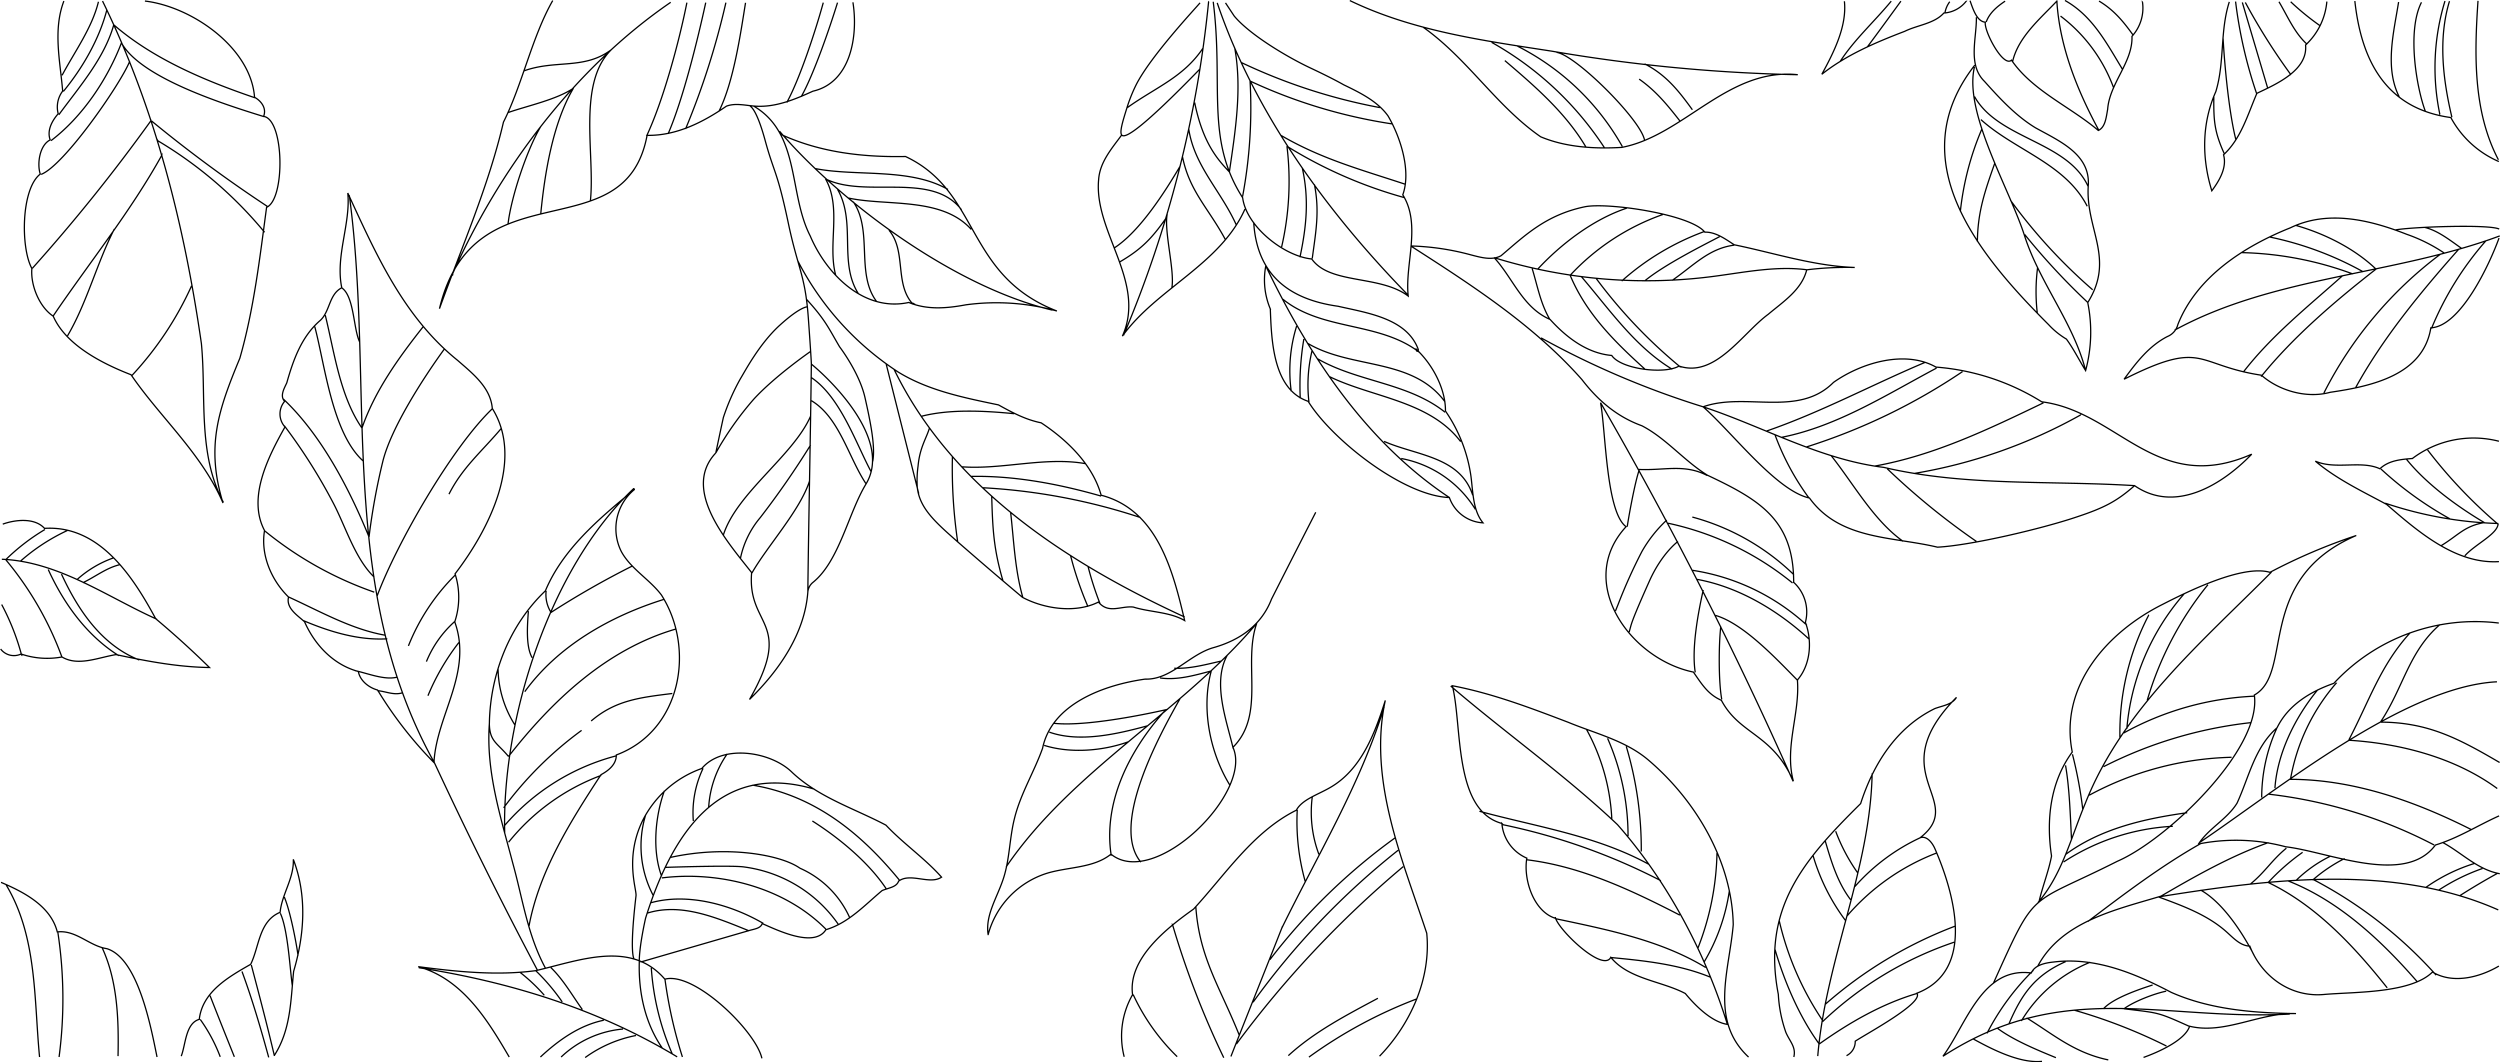 <svg id="Ebene_1" data-name="Ebene 1" xmlns="http://www.w3.org/2000/svg" viewBox="0 0 625.03 265.54"><defs><style>.cls-1{fill:none;stroke:#000;stroke-width:0.32px;}</style></defs><path class="cls-1" d="M119.14,47c-2.76,7.28-.92,15.08-.3,22.51a6.62,6.62,0,0,0-1.12,5.67c-1.56,1.79-2.86,4.2-2,6.54-2.65,1.3-3.33,6-2.48,8.54-4.8,3.67-4.94,18.43-2.1,23.61-.37,4.12,1.85,9.63,5.34,11.92,3.16,7.24,12.33,11.88,19.45,14.64,7.24,10.61,17.74,19.76,23,32.08-4.33-14.15-1.17-23.25,4.2-36.2,3.52-12.25,5-25.2,6.69-37.74,4.69-2,4.44-22-.75-22.73.81-2-.56-3.84-2.26-4.78-.9-12.35-15.58-22.64-27.41-24.06m-10.6,0c13.22,26.93,20.48,56.18,24.72,85.63,1.27,13.23-1,27.46,5.48,39.66H159m-55.14,5.49c3.22-1.15,8-1.63,10.44,1.06,13.74-.85,22.09,12,27.79,22.58,4.66,3.9,9.17,8,13.45,12.21-7.9-.11-15.69-1.59-23.36-3.23-4.47.73-9.48,3-13.52.59a20.15,20.15,0,0,1-10.22-.74,4.17,4.17,0,0,1-5.11-1.25m.3-22.44c14.22.59,26.28,9.41,38.77,15h-.08M120,179.38A48.63,48.63,0,0,0,108.33,187m34.1,124c-1.51-7.33-4.67-24.62-12.54-27.08-4.4-.66-7.67-4.72-12.4-4.19-1.62-6.42-8.22-9.9-14-12.36h-.08m68.29,43.33c4.19-6.47,4.14-13.74,4.88-21.11,2.72-9.17,3.38-18.95-.08-28,.21,4.71-2.87,8.71-3.3,13.24-5.32,2.21-5.2,8.64-7.36,13-5.52,3.16-12.06,6.85-12.85,13.76-3.45,1-3.39,6.34-4.51,9.2h0m82,.22c-5.39-9.23-11.66-19.52-22.76-22.59,9.71,1.26,19.59,2.3,29.37,1,10.83-2.5,23.81-7.76,32.3,2.13,7.4-2,22.79,13.06,24.26,19.79m-85.78-22.66c22.84,3.57,44.88,10.37,64.6,22.29m-10.74-24.45s-1.3-.87.45-15.83c.19-1.65-2.91-9.53,1.71-18.91a26.4,26.4,0,0,1,14.74-12.91c5.15-6.13,17.26-4.3,22.61,1,6.66,6.26,15.54,9,23.43,13.17,4.39,4.66,9.77,8.33,13.9,13-2.94,2-7.74-1.21-10.74,1-.53,1.55-2.63,1.69-4.13,2.36-4.34,3.63-8.38,8.09-14.05,9.78-2.88,4.61-12,.18-15.92-1.54-.38,1.25-2.11,1.39-3.31,1.76l-27.12,7.87m5.49,21.56c-4.36-6.25-6-14-5.79-21.56-.05-3.92,1.58-11,1.58-11,6.25-19.89,17.71-39.49,42.22-32.22m-67.23,44.8c-4.53-8.38-5.7-17.34-8.19-26.27-3-11.48-6.75-22.92-5.86-34.94.19-12.26,5-24.61,14-33.18,4.28-10.23,13.15-17.88,22.24-25.31a12.67,12.67,0,0,0-3.23,15.52c2.32,4.27,7.06,6.92,10,10.82,8.56,13.38,5,33.94-11.27,40,0,2.36-1.9,3.88-3.83,4.93-7.58,11.61-15.42,24-18,37.82m-6.08-23.33c-.71-28.34,11.14-66,32.23-86h.15M237.53,289.29c-9-17-17.58-34.28-25.69-51.72a99.14,99.14,0,0,1-14.27-18.31c-2.41-.67-4.44-2.51-4.81-4.64-6.33-1.71-10.93-6.73-13.45-12.43-1.81-1.64-4.67-3.41-4-6.18-4.51-4.42-7-10.82-6-16.63-4.37-8.23,1-18.57,5.11-25.9a4.84,4.84,0,0,1-.08-6.4c-1.28-1.34-.08-3.27.53-4.63,1.59-5.62,3.61-11.36,8.11-15.38,2.74-2.17,2.31-6.7,5.64-8.38-1.66-7.88,2.25-16,1.5-23.69,7,15.15,13.88,30.91,27.49,41.86,3.72,3.26,8.22,6.74,8.64,12,8,12.8-.77,30.22-9.31,41.35a19.25,19.25,0,0,1-.08,12c4.52,12.6-4.45,23.13-5.18,34.94a.07.07,0,0,0,.07-.07M190.5,95.55c6.46,47.81-3.4,97.77,21.34,142M241.36,46.88c-5.22,9.17-7.59,21-12.32,30.39-3.72,16-10.42,31.2-16,46.64,8.63-36,46.37-13.83,51.91-43.33,7.33.13,14-3.29,19.83-7.29,2.32-.88,4.88-.14,7.36,0,5,.3,9.76-1.69,14.27-3.75,9.49-2.16,11.34-13.84,10-22.22m-45.56,0c-24.17,16.56-43.13,42.08-54.72,68.33,0,0,.3-.28.38-.28m75.07-42.12c11.73,6.89,8.69,21.85,14.16,32.49,4,9.45,13.39,19.08,24.64,16.62,4.56,1.88,9.36,1.5,14.27.59a56.57,56.57,0,0,1,22.76,1.55c-23-8.9-19.09-29.8-37.85-38.63-10.61.2-21.29-1-31.1-5.51m-.4-.82c15,17.53,43.43,38.88,68.23,44.74M306,137.75c5.37,4.41,20.23,19.13,13.68,30C315.28,175,313,187,306.46,192.31a3.48,3.48,0,0,0-1.32,2.43c-.78,10.43-7.17,19.61-14.58,26.87,11.31-19.72-.64-18,.53-31.71-6.12-7.79-17.55-20.69-9-29.88m44.63-20.91c7.79,5.15,17.17,7,26.08,8.86,3.44,1.91,6.79,3.7,10.67,4.48,6.52,4.3,12.88,10.46,15,18.1,14.17,3.69,18,19.15,20.88,31.34-3.76-2.2-8.69-2.07-12.84-3.38-3.08-.34-6.2,1.8-8.71-1.25-5.69,2.86-13.51,1.74-19-1.18-3.58-3-9.12-7.7-16.15-13.83-5.68-5-9.58-8.45-10.15-13.68a26.32,26.32,0,0,1,.2-5.33c.43-4.66,2.09-6.91,2.85-9.5m-8.84-14.63c14.41,29.65,43.17,48.31,72.65,61.9l-.37-.07m33.13-26.12c-3.69,7.21-7.37,14.42-11.05,21.7-2.47,6.4-7.71,10.16-14.27,12.07-6.29,1.67-10.73,8.15-17.35,7.94-10.28,1.46-23.34,6.18-25.62,17.29-2.1,5.89-5.48,11.33-7,17.44-1.28,5-1.2,10.22-2.78,15.08s-4.58,9.2-3.83,14.05A22.08,22.08,0,0,1,365.15,265c5.33-1.55,11.49-1.25,15.78-4.71,10.9,8.87,35.62-15.46,30.49-26.71,8.21-8.2,2.42-21,5.95-31-18.67,22.14-46.07,36.59-62.66,60.91m93.36,47.31c7.82-8.07,12.91-19.52,11.8-30.75-6.2-18.76-14.65-38.26-10.36-58.2-2.63,8.39-6.09,17.44-13.9,21.85-3.08,1.77-6.91,2.95-8.34,5.6-10.83,5.4-17.7,16.06-25.69,24.72-6.71,4.77-16.48,12.43-15.25,21.4a20.82,20.82,0,0,0-2.1,15.53m65-87.48c-6,19.51-16.67,37.08-25.61,55.35l.21-.54c-4.28,10.89-8.64,21.71-12.92,32.59m129.42.15c-9.85-9.18-4.77-21.71-3.83-33.11-.3-15.68-9.22-30.94-21.18-41.12-5.73-4.9-13.27-6.65-20.13-9.49-9.47-3.61-18.93-7.21-28.92-9.12,2.54,10,.22,31.12,12.39,34.43a10.35,10.35,0,0,0,6.24,8.68c-.93,5.22,1.66,13.45,7.28,15.08M492,276c.44,2.89,11.89,14,13.89,10.08,4.42,5.46,12.68,5.91,18.63,9.05,2.69,3.26,6.66,7.12,10.52,7.72-5.55-18-15-35.78-27.49-49.95-13.09-12.39-28-22.91-41.69-34.65M551.65,311c.6-2.5-1-3.83-2-6.18a34,34,0,0,1-1.88-9.49c-4.13-21.42,6.14-33.4,20.58-47.68,3.13-9.75,8.82-19,18.56-23.76,2-.74,4.35-1,5.4-2.8-19,19.26,3,25.73-9.09,35.1,1.66-.59,3.08,1.25,3.76,2.87,4.77,11,10.25,30.3-4.58,36,1.9,2.4-13,10.34-15.4,12a3.92,3.92,0,0,1-2.18,3.61m74.26.44c3.54-1.26,10.37-4.24,11.52-7.8,8.74,2.14,17.61-3.49,26.6-3.16-10.6-.15-21.49-1-31.18-5.3-9.09-4.75-19-8.92-29.52-7.58-2.18.23-4.66.81-5.48,2.73-12.35-1.61-16.23,12.86-22.09,20.82,30.13-19.55,55.05-8.8,86.71-10.55m-63-12c6-11.17,19.42-14.05,30.8-17.48,8.68-5.06,17.4-10,26.89-13.4M642.86,271c6,2.2,12.24,4.48,17,8.75,1.73,1.55,3.46,3.46,5.79,3.53,3,7.7,10.31,12.94,18.78,12.07,7.54-.64,21.51-.25,26.89-5.59,5.08,3.05,11.75,1.36,16.6-1.49m.22-23.09c-5.55-1-9.52-5.26-14.25-7.8m-70.7,13.54c27.55-4.41,58.36-8.31,84.58,3.31m-75-16.4c2.56-4,7.21-6.26,9.69-10.3,3-6.49,4.36-13.88,10-18.84,2.8-5.71,8.36-9.07,14.2-11.11a48.19,48.19,0,0,1,41.24-15.07M653,257.44c19.47-13.12,51.26-39.09,74.44-40.24M601.53,292.59c10.92-24.23,8.4-19.1,31-30.52,12.25-5.26,36.15-27.91,34.25-41.56,10-5.6,0-28.9,25.47-39.88a141.86,141.86,0,0,0-21.56,9.2c-6.81-2-20.48,4.75-26.82,8-14,7-25.88,20.57-22.61,36.93-5.52,7.49-6.55,17-5.18,26-.73,3.81-2.17,7.37-3.08,11.18m-.3.44c6-7,8.26-16.26,11.79-24.72,9.24-23.48,29.09-40.29,46.58-57.9m56.86-2.61c-10.9.67-20.37-7.65-28.09-14.31-6.1-3.29-12.5-6.32-17.81-10.81,5.09,2.23,11.38-.28,16.15,1.91,2.19-2.09,5.28-2.35,8.12-2.57a25.41,25.41,0,0,1,21.63-4.31M704.83,105.3c-9.24-3.63-19.67-6.11-29-1.62-11.67,4.67-23.46,12.29-28.17,24.2a4.41,4.41,0,0,1-2.62,3c-4.59,2.35-7.82,6.55-10.82,10.67,20.08-10.08,17.64-3.54,34.33-1,4.43,3.9,11.37,5.88,17.2,4.27,10.39-1.52,23.24-4.29,25.16-16.12,7.46-.34,14.7-15.94,17.05-22.44m.18-.54c-26.28,9.8-56.47,10-81.3,23.57M691.91,47c1.62,14.76,7.66,26.88,24,29.13a24.79,24.79,0,0,0,12,11m-43-40A16.77,16.77,0,0,1,679.59,58c.6,6.3-7.26,9.75-12.17,12.07-2.3,5.32-3.95,11.32-8.34,15.37.9,3.17-1,6.4-2.93,9-2.53-8.16-2.52-16.89,1-24.79,2.25-7.43,1-15,3.37-22.44m-21.7.07a10.49,10.49,0,0,1-2.63,8.54c.24,6.44-5.6,11.74-6.08,18.24-.38,2.14-.6,4.49-2.33,5.3-7.08-6-16.38-9.85-21.71-17.58-2.09,1.93-6.95-7.38-6.54-9.49-2.2-.17-3.17-3.58-3.83-5.38m32.15,32.3c-5.4-10-9.76-20.89-10.44-32.22m-22.68.07A7.7,7.7,0,0,1,589.15,50c-2.37,2.66-6.59,3-9.77,4.57-7.26,2.78-14.63,5.9-20.73,10.74,3-5.49,6.3-12,5.64-18.25m33,4c.09,5.24-2.21,11.84,2,16,3.83,4.27,7.81,8.61,12.77,11.63,6,3.33,13.57,6.55,13.22,14.2-.86,11.06,6.83,18.37-.15,29.5a37,37,0,0,1-.53,17c-1.62-2.6-3-5.42-4.8-7.87a19.92,19.92,0,0,1-4.44-3.6c-17.5-17.48-37.1-41-18.47-64.89m27.71,76.36c-3-11.81-11.34-21.75-15.17-33.4-3.65-11.74-15.37-31-12.62-42.52M440.64,46.88c15.81,7.63,33.29,10,50.48,12.65a412.24,412.24,0,0,0,61.52,5.89c-17.43-1.85-28.48,15.21-44,18.17-6.67.4-14,0-20.28-2.65C477.27,73.27,470.09,61.41,459,53.56m-49.44-6.1,2.17,3.28c3.92,4.72,13.33,10.3,19.07,13s8.29,4.19,8.29,4.19c4.13,2,8.48,4.12,11.11,7.8,3.21,5.48,5.8,13.89,3.68,19.72,4.69,7.48.48,17.33,1.36,25.31-7.06-5.33-19.55-2.84-24.12-9.27-6.9-.68-16.35-8.1-17.27-15.31-9.38-14.68-4.71-27.95-7.36-49m1,.28c9.31,27.49,27.38,52.21,47.66,73M414.43,99c-6.14,13.84-22.08,19.89-30.65,31.78,6.07-13.55-7.17-26-5.94-39.13.31-4.42,3.3-7.79,5.79-11.19m21.71-33.32a286.61,286.61,0,0,1-21.26,83.42m32.53-28.25c.78,12.81,8.43,19.23,21.1,21,7.28,1.67,17.09,3,20,10.67.27.63-.48.89-.45.07,4.59,4.34,7.37,10.52,7.29,15.45a38.11,38.11,0,0,1,6.39,16.41c.52,4.12.52,8.53,3,11.55a9.45,9.45,0,0,1-8.41-6.33c-11.57-.41-29.43-14.55-35.31-24.06-8.92-3-9.15-15.6-9.46-23.1a18.71,18.71,0,0,1-1.13-10.74c10.76,22.39,25,44,45.9,57.9M456,108.24a63.57,63.57,0,0,1,14.87,2.21c2.55.66,5.33,1.47,7.59.22,5.91-5,11.11-10.16,20.88-12.22,5.64-1.19,26.52,1.85,30.05,6.33,2.7-.07,5.1,1.69,7.36,3.16,9.81,2,19.8,5.31,30.12,5.67a82.58,82.58,0,0,0-12,.59c-1.23,5-5.93,8-9.61,11.11-6.44,4.71-13.26,16-22.31,12.95-3.6,2.12-14.51.81-16.83-2.65-6-.52-11.19-4.34-15.4-9-6.92-3-9.31-10.39-14-15.45a128.71,128.71,0,0,0,55.74,4.56c7.36-1,15-2.5,22.38-1.54M456,108.31c15.25,9.79,30.72,19.79,42.67,33.33,4,5.21,8.75,9.29,15,11.55,6.09,3.16,10.52,8.75,16.38,12.36,13.13,6.19,21.58,11.22,21.56,26.78a10.06,10.06,0,0,1,2.93,10c1.87,5,1.12,10.89-2,14.42.68,8.34-3.3,16.87-1,25.31-5.27-12-13.39-11.53-18-20.23-3.4-1.5-4.89-4.05-7-7.06-15.86-3.27-29.59-22.52-16.83-36.35-5-3.64-5.07-23.88-6.38-31a997.19,997.19,0,0,1,48.15,94.68m-63-110.87a216.56,216.56,0,0,0,40.49,17.22c10.6-3.77,23.78,2.76,32.6-6.11,7.09-5,18-8.13,25.62-3.82a58.31,58.31,0,0,1,26.44,8.68c19.14,2.43,28.72,23.58,52.5,13.09-7.28,7.55-19.06,14.94-29.29,7.87-4.42,3.88-7.53,5.53-14.39,7.8-8.86,3-26.56,7.15-34.89,7.58-11.3-2.71-24.37-1.76-32-12.29-8.29-1.79-19.39-16.51-26.59-22.8,15.15,5,29.22,13.19,45.22,15.15,20.43,4.79,41.77,3.24,62.72,4.56M118.69,65.57c3.16-5.94,7.5-11.85,9.09-18.39m2.11,2C128,56.51,123.8,63.78,119,69.61m-1.12,5.82c5.12-7,11.4-14.11,13.74-22.52m-15.7,29c7.91-6,14.19-15.45,17.66-24.57m-20.13,33c5.67-2.17,19.56-22.13,22.08-28.11h-.08m-24.18,51.58A438,438,0,0,0,140.85,77c0,.07.15,0,.15,0m-24.56,48.78c9.06-13.37,19.38-26.13,27.19-40.24v.07m-23.58,45.1c4.93-8.42,7.28-18.06,11.71-26.71m4.44,36.57a83,83,0,0,0,14.87-22.37m19.15-19.72A343.1,343.1,0,0,1,141.08,77V76.9m28.09-1c-9.68-3-30.75-9.61-35.6-18.39m33.35,13.68c-12.45-4.24-25.41-9.67-35.31-18.25v-.07m37.71,51.94a102.35,102.35,0,0,0-26.7-22.88,4.41,4.41,0,0,0-.34-.59m-27.87,97.78a51.62,51.62,0,0,0-9.91,7.65m17.87,4.93a27.05,27.05,0,0,1,9.09-5.45m-7.58,6.18c3.11-1.47,5.81-3.68,9.16-4.49m-14.35,23.18a81.81,81.81,0,0,0-14-24.35h0m3.9,23.83a59.74,59.74,0,0,0-5-12.72h0m29.3,12.8c-8-5-13.82-13.09-17.66-21.56h0M138,211.75c-9.54-3.75-15.41-12.71-19.46-21.48m-.9,89.61a110.74,110.74,0,0,1,.3,31.12m-13.22-43c7.76,12.93,6.94,28.57,8.34,43v-.08m15.62-27.29c3.9,8.38,4.19,18.08,4,27.15M166,288c2,7.58,4,15.16,5.78,22.74m-8.11-21.12c2.58,7,4.7,14.26,6.68,21.48m-17.12-9.49a40.55,40.55,0,0,1,5,9.35m-2.55-15.31c2,5.15,4.05,10.23,6.08,15.31m11.49-35.9c1.88,4,2.39,13.7,3,18.11m-2-22.16c1.9,4.5,3.68,15.56,3.37,14.53m61.61,10a44.73,44.73,0,0,0-6.09-5.74m10.59,7.43a51.19,51.19,0,0,0-6.61-7.8m11.65,9.72c-2.55-3.56-4.74-7.48-7.89-10.52m28.54,2.94a115,115,0,0,0,4.36,19.42M266,288.71a64.58,64.58,0,0,0,5.26,21.55m-9.09-4.63a32,32,0,0,0-12.7,5.51m9.47-7.13a25.73,25.73,0,0,0-15.48,7m10.67-9.2c-6.09,1.25-11.34,5-15.85,9.2m31-66.57c-2.33,6.48-3.08,15-.68,21.4m-4-15.39a26.6,26.6,0,0,0,1.9,20.2m12.45-31.81A25.76,25.76,0,0,0,276.51,252m8.42-16.7a26.12,26.12,0,0,0-4.59,13.39m47.7,18.1c-9.76-11.92-21.34-21.19-36.74-23.76m18.34,36c-10.3-10.41-26.52-14.6-41-12.8M294,277.6c-8.17-4.75-19-7.72-28.21-5.13m24.68,7c-8.06-3.25-17-7.13-25.55-4.41m47.85,2.79a34.16,34.16,0,0,0-23.51-14.35m0,0c-2.7-.44-17,0-19.83.1m46.2,12.63a24.43,24.43,0,0,0-12.47-12.43m0,0c-4.68-3.33-18.25-5.84-32.48-2.67M324.77,269c-4.28-6.48-11.56-12.6-18.5-17m-80.76-24.42c.07,4.56,1.88,4.78,4.81,8.31M227.69,214a26.93,26.93,0,0,0,4.22,14m3.36-28.47c-.22,3.24-.71,8.77.94,11.64m3.5-16.72a8.4,8.4,0,0,0,1.12,5.23m16.53,36a55.32,55.32,0,0,0-28.12,17.55m24.21-12.62a53.79,53.79,0,0,0-23.13,16.7m40.94-37.19c-8,1-14.2,1.66-20.29,6.88m-2.4,2.35a91,91,0,0,0-19.48,19.35M272.16,204c-17.42,5.07-31,18-41.84,31.85m38.91-39.28c-13.46,4.19-26.58,11.66-34.86,23.1m26.89-31.42a218.76,218.76,0,0,0-20.58,11.77M197.49,219.4c2.25.22,4.13,1.22,6.31.55m-11.9-5.55c3.16.66,7.39,2.45,10.55,1.64M179,201.89c6.5,2.76,13.77,5,21,4.56M175.33,196c7.76,3.52,15.67,8.09,24.19,9.56m-30.05-26a90,90,0,0,0,27.27,15.23m-22.23-41.27a138.22,138.22,0,0,1,11.94,18.91c3.06,5.77,5.46,14,10.29,18.61M174,146.5c9.44,8.89,16.49,22.36,21.42,34.47m-6.73-62.21c3.05,2.2,2.84,10.32,4.4,13.47m-8.6-6.7c2.26,9.15,3.65,20.25,9.19,28.25m-11.82-25.4c2.53,9.45,4.36,26.7,12.14,33.64M217,190.49a52.15,52.15,0,0,0-11.72,17.73M217,202a27.15,27.15,0,0,0-7.22,10.15m8.12-4.78a57.4,57.4,0,0,0-7.74,13.31m16.15-71.8c-10.14,9.64-24,33.82-28.85,46.85m31.07-41.92c-4.89,5.81-9.73,9.78-13.11,16.48m-1.12-36.34c-5.18,7.13-13.3,19.64-15.41,28.1m0,0A164.79,164.79,0,0,0,195.43,181M209,128.38c-6.16,7.8-12.11,16.05-15.34,25.4M274.9,47.4C273,57,269,71.89,264.8,80.8m14.81-33.4c-2,9.19-5.65,24.13-9.41,32.81M284.65,47.4A193.55,193.55,0,0,1,274.56,79m15-31.56c-1.27,7.94-3,19.87-6.66,27.16M309,47.4c-1.81,6.62-5.83,19-9.14,25m12.7-25c-1.88,6.1-5.93,17.95-9.09,23.54M256,59.17c-8.59,8.47-4,26.37-5.23,37.82m-4.23-28.2c-5.18,8.75-7.2,21.38-8.18,31.46m0-21.87c-3.46,5.81-7.43,17.72-8.18,24.41M256,59.17c-6.76,5.07-13.86,2.43-21.83,5.29m12.37,4.33c-4.2,2.87-11.56,4.41-16.36,6.1m82.4,19.22c4.71,8.23.2,18.22,5.2,26.06m-1.29-23c5,7.3.55,18,5.88,25m3.05-17.88c4.36,5.15,1.41,13.16,5.77,18.24,0-.08.69.23.69.15M309.56,91.46c4.12,7.35.45,16.34,2.56,24.15m-2.56-24.15c10,5,26.55-2,34,7.73M346,104.1c-7.37-8.21-21.12-5.76-30.76-7.86m24.94-2.13c-9.55-5.48-22.77-3.19-33.18-5.22M302.65,112a73.2,73.2,0,0,0,25.09,27.76M290.65,73.25s1.56.32,3.81,8.58,3,7.51,5.73,20.37c2.47,11.83,4.28,13.16,5.07,24,.76,10.54.76,11.52.76,11.52-.22,18.44-.67,38.56-.88,57m.88-47.81c7,4.17,9.33,14.3,13.68,20.79m1.28-3c-3.68-6.77-7.68-18.75-15-23.58M291.16,190c3.76-6.62,12.07-15.7,14.4-23m-17.25,19.23a23,23,0,0,1,4.93-10.08A216.85,216.85,0,0,0,305.83,158M284,180.56c3.27-10.5,17.5-19.88,21.81-29.74m36.79,31.36a125.94,125.94,0,0,1-1.31-21.34m17.61,35.31c-2-7-2.24-14.12-3.06-21.33m-1.92,17.12c-2.33-7.95-2.58-12.93-2.81-21.17m27.08,26.89a78.21,78.21,0,0,1-3-9.31m0,10.1a86.85,86.85,0,0,1-4.37-12.82m7.66-14.86c-10.44-3-21.67-5.14-32.56-4.92m42.4,10.29a150.92,150.92,0,0,0-39.5-7.46m25.83-6c-10.06-1.84-20.82,1.51-31,.77m13.08-13.28c-7.36-.73-16.07-1.19-23.21.65m76.53,59.65c-3.86,6.86-.26,16.21,1.44,23.43M406,214.51c-2.56,9.37-.34,20.45,4.7,28.61M381,260.68c-2.1-13.3,4.51-26.24,13.22-36.05,0,.07-1.05,1-1.05,1.1m5-4.27c-5.13,9.09-17.5,31.6-9.76,40.83m6.62-38.2c.7-.16-19,4.54-28.41,3.48m-1.12,2.21c7.64,2.7,17.11.45,24.64-1.6m-25.92,4.91c6.53,2.06,14.68,1.43,21.14-.93m7.85-15.92c4.36.59,8.5-.63,12.71-1.73m-9.17-.7c4.05.15,7.82-.92,11.8-1.81m3.74,95.76A259.12,259.12,0,0,1,454,263.4m-37.55,33.91a190.47,190.47,0,0,1,36.28-38m-32.08,27.37a149.55,149.55,0,0,1,31.4-30.53m-21.63,54.88a116.05,116.05,0,0,1,27-14.57m-32.15,14.2c6.54-6,14.58-10.15,22.39-14.34m-45.52-22.88c.9,12.87,6.07,20.08,10.88,32.15m-16.74-27.81a220.13,220.13,0,0,0,12.84,33.4M386.48,295.4a52.34,52.34,0,0,0,11,15.52M427.5,249.2a55.52,55.52,0,0,0,2,17.95M431.25,246a30,30,0,0,0,1.66,14.34m76.84-27a89.59,89.59,0,0,1,3.76,26.27m-8.42-28.26a60.7,60.7,0,0,1,5.11,24.43m-10.36-26.63a51.56,51.56,0,0,1,6.3,22.29m26.3,8.53a68.63,68.63,0,0,1-4.81,23.91m1.58,3.39a48.57,48.57,0,0,0,6.31-17.73M485,261.71c13.51,1.65,26.16,7.65,38.16,13.83m-44.47-22.66a154.34,154.34,0,0,1,39.73,14.05m-26.36,9.49c12.78,2.7,26.36,5.39,37.56,12.21h0m-23.74-2.5c8.49.81,17.05,1.69,24.94,4.93m-57.77-41.49c14.34,3.9,29.27,6.07,42.44,13.31m42.14,47.9c2-24,13.15-46.72,13.6-70.7M548,276.93a74.71,74.71,0,0,0,10.75,24.8m-11.8-17.59c2.33,8,6.09,16.84,11.05,23.61m-1.58-47.22A51,51,0,0,0,564.66,277m-5.18-20.09c1.5,5.15,3.08,10.45,6.38,14.79m-3.75-17.14a45.77,45.77,0,0,0,5.48,10.37m15.85-8.83a50.06,50.06,0,0,0-16.53,12.29M587.35,260a55.92,55.92,0,0,0-22.46,15.82m27,2.5a106.26,106.26,0,0,0-32.37,19.5m32.22-15.52a88.94,88.94,0,0,0-32.9,19.86m23.66-7.06c-8.79,2.57-17.05,7.35-24.48,12.64m53.53-18.43a61.78,61.78,0,0,0-11.62,15.79m19.68-17.95c-7.59,3.38-10.94,8-14.17,15.54m20.33-15.39A35.61,35.61,0,0,0,608.53,302m32.82-9c-3.45,1.11-9.69,3.23-12.24,5.88m15.63-4.33c-2.93.59-8.19,2.6-10.6,4.44m-24.31,2.23c6.44,3.92,11.8,8.71,20.44,10.51m-27.77-7.95c4,3,10,5.48,14.67,7.39m-20.71-4.7c3.68,2,11.35,6.24,17.23,5.62m7.94-12.83a133.64,133.64,0,0,1,23.18,9m5.86-4.86c-8.3-3.72-7.57-3.36-16.53-4.46m-9-21.8c9.11-6.89,18.27-13.86,28.24-19.5a48,48,0,0,1,21.26.81c10.71,1.24,29.78,9.86,37.41-.44,5.76-1.77,10.46-4.83,15.92-7.29m-62.12,17c3.68-3,5.26-5.91,8.94-8.92m-4.51,8.53a54.66,54.66,0,0,1,8.57-7.5m-1.55,6.95a33,33,0,0,1,8.53-6m-4.26,5.81a38.72,38.72,0,0,1,7.79-5.22m20.44,7.14a43.28,43.28,0,0,1,12-5.89m-8.86,6.62a50.36,50.36,0,0,1,10.89-5.37m-5.63,6.77c3-1.91,6.08-3.75,9.31-5.52m-40.18-47.67a49.73,49.73,0,0,0-11.5,24.06m6.82-22.34c-5.64,6.85-10.12,15.86-10.72,24.62m.45-14.94a42,42,0,0,0-3.76,17.29m44.59-43.27c-7.82,6.75-9.17,15.79-14.84,24.32m7.42-22.3c-7.44,8.09-10.28,17.12-15.38,26.83m-14.73,9.86c15.85,0,31.25,5.45,45.37,12.58M711.74,258a118.65,118.65,0,0,0-41.47-12.72m57.24-1.4c-10.44-7.65-24-11.26-37.1-12.07m8-4.53c11.87.07,19.47,4.13,29.69,10.09m-61.39,48.19c-2.86-5.59-7.81-13.21-13.37-16.3m58.9,21.28a109,109,0,0,0-30.64-23.86m26,25.61C698.67,282,688,272,675.27,267M700,293.71c-8.19-10.3-17.73-20.6-29.75-26.34m-3.6-46.57a74.27,74.27,0,0,0-32.53,9.2m31.7-2.58a107.06,107.06,0,0,0-36.73,11m32-2.35a78.86,78.86,0,0,0-35.6,9.49M650,249.93c-10.74,1.48-21.71,4-30.42,10.45m-.45,1.84a55.33,55.33,0,0,1,27.27-8.9m-25.09-18a108.79,108.79,0,0,1,2.58,13.77m-4.31-11c1,5.81,1.19,12.57,1.49,18.46m19.32-56.05a63.74,63.74,0,0,0-7.21,30.82m1.72-2.35a58.81,58.81,0,0,1,14.28-33.7M640,221.83a83.15,83.15,0,0,1,15.18-28.91m72.56-15.3a97.11,97.11,0,0,1-28.24-5.08M698.44,164a89.1,89.1,0,0,0,17.21,12.44m-10.82-14.86c5,6.18,12.62,11.77,19.45,15.81m-14.19-18.17a121.73,121.73,0,0,0,17.57,18.54m.08-.14c-.08,2.64-5.71,5.14-8.34,8.09m-5.86-2.58c4.36-2.65,5.71-4.85,10.74-5.74M704.83,105.3a40.78,40.78,0,0,1,9.54,4.78m-5-6.49c3.38.81,6.46,3.32,9.31,5.31m-55,1a85.15,85.15,0,0,1,27.74,5.34M670.64,106a82.43,82.43,0,0,1,23.37,8.7m-16.8-11.59c7.21,2.06,14.62,5.77,20,10.92M668.47,140.9c8-9.93,18.63-19,28.77-26.91M664,139.8c7.09-9.18,16.11-16.33,24.76-24.06M684.17,145a99.7,99.7,0,0,1,29.06-34.65m-21.17,33.4c6.79-12.42,16.33-24,25.77-34.64m-6.77,19.78a78.28,78.28,0,0,1,13.53-21.85m-8.42-31c-2.25-9.49-3.45-19.64-.6-29m-2.4,28.33A56.88,56.88,0,0,1,714.44,47M703,70.94c-3.66-7.28-1.38-16-.15-23.69m6.72,27.4c-2.26-6-4.66-20.15-1-27.33m19.23,39.36c-6.37-12.15-6-26.47-5.1-39.73M667.35,70.13a114.25,114.25,0,0,1-5.26-23m8,21.56c-2.1-7.14-4.21-14.2-6.31-21.34m12.09,18a155.93,155.93,0,0,1-11.34-18M680,57.84c-3.21-2.91-4.88-7-7.06-10.66m10.29,6a64.57,64.57,0,0,1-7.36-6m-16.6,38c-2.5-5.55-2.67-8.28-2.62-14.2m5.55,10.81c-1.73-6.69-2.85-18.57-3.23-25.42M633.77,64c-4-6.62-7.5-13.31-14.33-17.14m17,8.61c-2.48-3.46-4.81-6.25-8.49-8.46m3.6,21.55a39.59,39.59,0,0,0-13.22-17.8M606.35,62.11c1.41-6.15,7-10.79,11.19-15.23m-17.8,5.37c.82-2.28,2.73-3.88,4.73-5.22M563.23,62.11c3.55-5.48,8.59-10,12.77-15.08m-6,11.48c2.86-3.83,5.64-7.66,8.42-11.48m11,3a6.47,6.47,0,0,1,1.21-2.86m6.91,60c.07-7.43,1.88-12.67,4.36-19.66M593.28,99.6A71.83,71.83,0,0,1,598.66,79m26.39,43.28a168.05,168.05,0,0,1-15.69-16.92m17,13.83a133.92,133.92,0,0,1-20.56-22.4M625,98.31c-5.41-10.63-18.09-14-26.58-21.67M625.2,93.3C620,82,602.78,81.57,596.81,70.86m15.7,54.08a46.62,46.62,0,0,1,.08-11.26M508.77,83.37a62.33,62.33,0,0,0-26.21-25.09m21.78,25.46A80.81,80.81,0,0,0,476.1,57.33m23.58,26.19C494.65,75,487,68.36,479.4,61.89m43.87,15.23c-3.15-4.05-6.08-7.65-10.29-10.6m13.3,7.66c-3.46-4.79-6.61-8.76-11.95-11.48m-22-2.87c4.85.69,21.2,17,22,22m-60,14.33a112.48,112.48,0,0,1-29.41-12.86m29.69,9.54c-11.34-3.75-21-6.32-31.23-12.28m24.77-6.92A141.43,141.43,0,0,1,413.4,62.32m37.76,15.39A129.92,129.92,0,0,1,415.7,67m15.55,44.36c.91-6.77,1.88-11.84.53-18.54m-3.61,18.25c1.66-7.8,2.31-14.63.58-22.36m-5.16,19.78a72.86,72.86,0,0,0,1.33-25.21M413.83,95.88A119.68,119.68,0,0,0,415.7,67m-5.17,22.71c1.5-10.23,3.2-20.82,1.33-31M385,73.66c7.21-5.15,14.06-7.6,18.94-14.89m-7.81,60c.82-4.19-2-14.31-1.14-18.5m17.29,2.75c-3.84-8.56-10.48-14.7-11.91-24m10.19,10.74c-2.83-3-6.62-7.07-8.71-17.38m7.72,34.34c-4.2-7.87-9-12.09-10.76-20.77m-4.07,15.27c-3.61,5.15-6.2,7.84-11.61,11M398.21,88.3c-3.83,6.48-10,16.19-16.38,20.38m48.6,38.62a36.55,36.55,0,0,1,.75-12.8m-2.93,11.85a70,70,0,0,1,.9-14.86M426,144.58a37.44,37.44,0,0,1,1.35-16.33m5.18,8.17c10.14,5.85,22.66,6,31.93,13.39m3.9,7.35c-7.81-10.26-22-11-32.8-16.26m28.9,6.33c-8.15-11.12-23.37-8.14-34.29-14.62m-6.28-11.08c9.86,8,24.06,5.56,34.11,13.27m13.37,35.75c-3.13-9.7-14.13-9.91-22.16-13.46m22.83,17a27.83,27.83,0,0,0-18.55-12.72m69.78-22.88a125.63,125.63,0,0,1-21-22.08m19,22.66c-9.3-5.6-15.74-15-22.68-23.1m15.77,23c-7.66-6.92-14.65-13.91-18.63-23.4m-5.1,11c-2.33-4-3.05-8.27-4.4-12.69m50.52-5.85c-6.39.81-10.29,5.23-15.55,8.83m8-12.21a64.29,64.29,0,0,0-20.59,12.36m10.29-16.64a57.88,57.88,0,0,0-23.21,15.24m14.2-16.83c-8.43,2.79-16.55,9.06-22.31,15.29m45.52-8.17c-3.33,1.77-13.67,6.88-18.78,11.11m37,75.48a73.65,73.65,0,0,0-31.12-14.94m34.42,25.24a54.44,54.44,0,0,0-28.28-13.46m26.33,27.59c-5.19-5.23-13.51-14.27-20.64-16.33m-2-34.95c-5.71-3-10.76-1.23-17.14-1.53m38.77,26.32a58.19,58.19,0,0,0-25.39-14.42m29.26,30.58c-7.73-7.14-17.54-13.08-28.06-15m6.16,30c-.82-4.34-.77-13.83-.24-18.24M527,214.84c-.94-6,.7-14.78,2-20.59m-19-15.83c.15-1.25,1.88-11.17,3.07-14.4m84.22,18.08A179.53,179.53,0,0,1,575,163.93M579,182.1c-7.41-5.22-12.5-14.53-18.06-21.5m-5.47,10.69a63.94,63.94,0,0,1-8.56-15.93m67.15-7.91c-13.6,6.55-27.34,13.17-42.22,15.82m51.53-12.8a128.31,128.31,0,0,1-41.57,14.63m5.52-26.33c-12.38,6.57-24.79,14.55-38.69,17.3m35.76-18.7c-13.22,5.58-26,12.47-39.57,17.14m49-14.86a150.85,150.85,0,0,1-39,18.83m-44.34,46.29.4-1.47c.4-1.47,1.52-4.25,4.65-11.26s7.16-9.94,7.16-9.94M403.16,64C388.87,78.7,384.67,81.31,383.7,80.58c-.74-.57.13-3.38,1.17-6.73A38.27,38.27,0,0,1,387.19,68c3.67-7.32,15.43-19.78,16-20.55m-78.47,90.29,8.14,32.39M702,104.24c3.76-.76,23.44-1.49,26-.23M304.8,121.56c4.8,5.23,5.64,7.43,8.28,11.89,0,0,4.93,6.43,6.34,12.66s2.64,12.36,1.94,16m-15.53-27.51s-8.94,6.17-14.26,12A79.89,79.89,0,0,0,282.12,160s1.48-7,1.9-8.88a54.61,54.61,0,0,1,4.29-9.74c1.1-1.77,4.68-8.68,9.87-13.38s6.87-4.55,6.87-4.55m202,76.05.7-1.73a131.3,131.3,0,0,1,5.93-13.17,32.9,32.9,0,0,1,6.21-7.84" transform="translate(-103.17 -46.74)"/></svg>